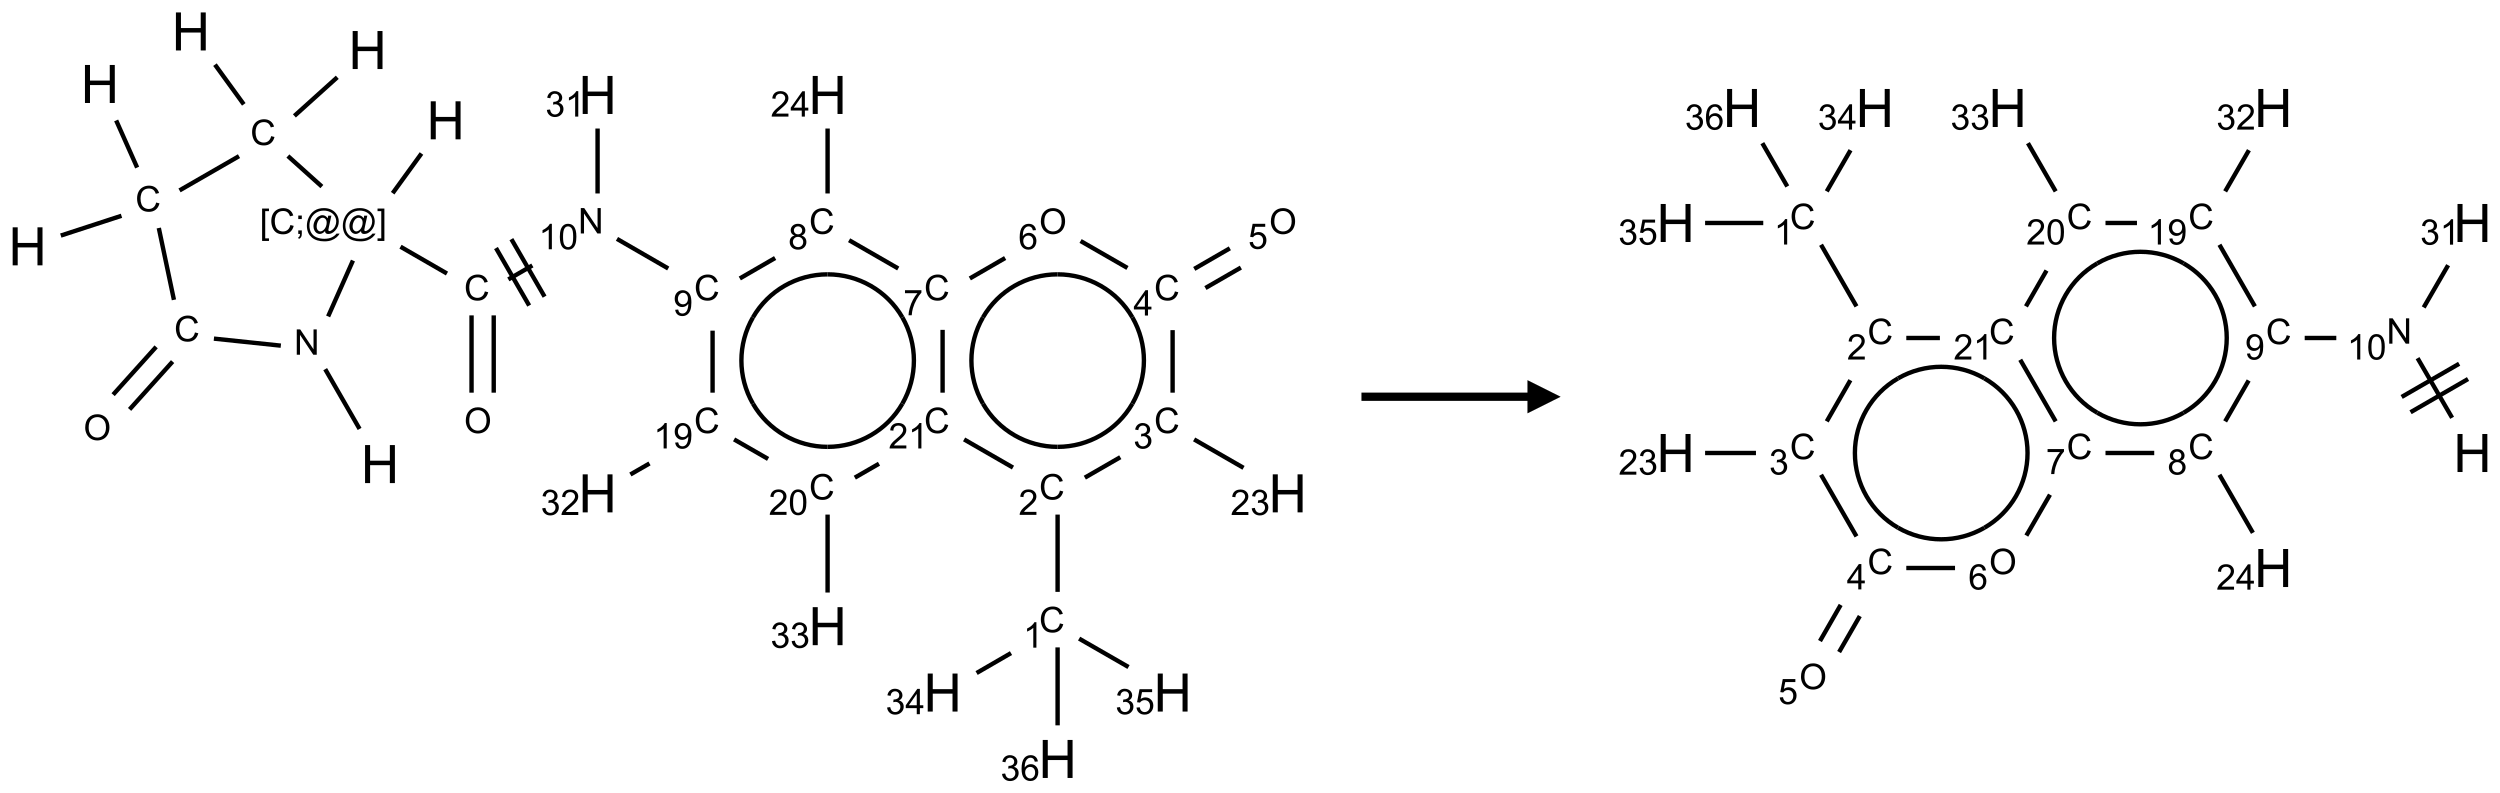 <?xml version="1.0" encoding="UTF-8"?>
<svg xmlns="http://www.w3.org/2000/svg" xmlns:xlink="http://www.w3.org/1999/xlink" width="753" height="239" viewBox="0 0 753 239">
<defs>
<g>
<g id="glyph-0-0">
<path d="M 2 0 L 2 -10 L 10 -10 L 10 0 Z M 2.25 -0.25 L 9.75 -0.25 L 9.75 -9.75 L 2.25 -9.75 Z M 2.25 -0.25 "/>
</g>
<g id="glyph-0-1">
<path d="M 1.281 0 L 1.281 -11.453 L 2.797 -11.453 L 2.797 -6.75 L 8.75 -6.75 L 8.75 -11.453 L 10.266 -11.453 L 10.266 0 L 8.75 0 L 8.75 -5.398 L 2.797 -5.398 L 2.797 0 Z M 1.281 0 "/>
</g>
<g id="glyph-1-0">
<path d="M 1.332 0 L 1.332 -6.668 L 6.668 -6.668 L 6.668 0 Z M 1.5 -0.168 L 6.5 -0.168 L 6.5 -6.5 L 1.5 -6.5 Z M 1.5 -0.168 "/>
</g>
<g id="glyph-1-1">
<path d="M 0.812 0 L 0.812 -7.637 L 1.848 -7.637 L 5.859 -1.641 L 5.859 -7.637 L 6.828 -7.637 L 6.828 0 L 5.793 0 L 1.781 -6 L 1.781 0 Z M 0.812 0 "/>
</g>
<g id="glyph-1-2">
<path d="M 6.27 -2.676 L 7.281 -2.422 C 7.07 -1.594 6.688 -0.961 6.137 -0.523 C 5.586 -0.086 4.914 0.129 4.121 0.129 C 3.297 0.129 2.629 -0.039 2.113 -0.371 C 1.598 -0.707 1.203 -1.191 0.934 -1.828 C 0.664 -2.465 0.531 -3.145 0.531 -3.875 C 0.531 -4.672 0.684 -5.363 0.988 -5.957 C 1.293 -6.547 1.723 -6.996 2.285 -7.305 C 2.844 -7.613 3.461 -7.766 4.137 -7.766 C 4.898 -7.766 5.543 -7.57 6.062 -7.184 C 6.582 -6.793 6.945 -6.246 7.152 -5.543 L 6.156 -5.309 C 5.98 -5.863 5.723 -6.266 5.387 -6.52 C 5.051 -6.773 4.625 -6.902 4.113 -6.902 C 3.527 -6.902 3.039 -6.762 2.645 -6.48 C 2.25 -6.199 1.973 -5.82 1.812 -5.348 C 1.652 -4.871 1.574 -4.383 1.574 -3.879 C 1.574 -3.23 1.668 -2.664 1.855 -2.18 C 2.047 -1.695 2.34 -1.332 2.738 -1.094 C 3.137 -0.855 3.57 -0.734 4.035 -0.734 C 4.602 -0.734 5.082 -0.898 5.473 -1.223 C 5.867 -1.551 6.133 -2.035 6.27 -2.676 Z M 6.27 -2.676 "/>
</g>
<g id="glyph-1-3">
<path d="M 0.516 -3.719 C 0.516 -4.984 0.855 -5.977 1.535 -6.695 C 2.215 -7.414 3.094 -7.77 4.172 -7.77 C 4.875 -7.77 5.512 -7.602 6.078 -7.266 C 6.645 -6.93 7.074 -6.461 7.371 -5.855 C 7.668 -5.254 7.816 -4.57 7.816 -3.809 C 7.816 -3.035 7.66 -2.34 7.348 -1.73 C 7.035 -1.117 6.594 -0.656 6.02 -0.34 C 5.449 -0.027 4.828 0.129 4.168 0.129 C 3.449 0.129 2.805 -0.043 2.238 -0.391 C 1.672 -0.738 1.246 -1.211 0.953 -1.812 C 0.66 -2.414 0.516 -3.047 0.516 -3.719 Z M 1.559 -3.703 C 1.559 -2.781 1.805 -2.059 2.301 -1.527 C 2.793 -1 3.414 -0.734 4.16 -0.734 C 4.922 -0.734 5.547 -1 6.039 -1.535 C 6.531 -2.07 6.777 -2.828 6.777 -3.812 C 6.777 -4.434 6.672 -4.977 6.461 -5.441 C 6.25 -5.902 5.945 -6.262 5.539 -6.52 C 5.133 -6.773 4.68 -6.902 4.176 -6.902 C 3.461 -6.902 2.848 -6.656 2.332 -6.164 C 1.816 -5.672 1.559 -4.852 1.559 -3.703 Z M 1.559 -3.703 "/>
</g>
<g id="glyph-1-4">
<path d="M 0.723 2.121 L 0.723 -7.637 L 2.793 -7.637 L 2.793 -6.859 L 1.66 -6.859 L 1.66 1.344 L 2.793 1.344 L 2.793 2.121 Z M 0.723 2.121 "/>
</g>
<g id="glyph-1-5">
<path d="M 0.949 -4.465 L 0.949 -5.531 L 2.016 -5.531 L 2.016 -4.465 Z M 0.949 0 L 0.949 -1.066 L 2.016 -1.066 L 2.016 0 C 2.016 0.391 1.945 0.711 1.809 0.949 C 1.668 1.191 1.449 1.379 1.145 1.512 L 0.887 1.109 C 1.082 1.023 1.23 0.895 1.324 0.727 C 1.418 0.559 1.469 0.316 1.48 0 Z M 0.949 0 "/>
</g>
<g id="glyph-1-6">
<path d="M 6.047 -0.848 C 5.82 -0.59 5.57 -0.379 5.289 -0.223 C 5.008 -0.062 4.73 0.016 4.449 0.016 C 4.141 0.016 3.84 -0.074 3.547 -0.254 C 3.254 -0.434 3.02 -0.715 2.836 -1.09 C 2.652 -1.465 2.562 -1.875 2.562 -2.324 C 2.562 -2.875 2.703 -3.43 2.988 -3.98 C 3.27 -4.535 3.621 -4.953 4.043 -5.23 C 4.461 -5.508 4.871 -5.645 5.266 -5.645 C 5.566 -5.645 5.855 -5.566 6.129 -5.41 C 6.402 -5.25 6.641 -5.012 6.84 -4.688 L 7.016 -5.496 L 7.949 -5.496 L 7.199 -2 C 7.094 -1.516 7.043 -1.246 7.043 -1.191 C 7.043 -1.098 7.078 -1.02 7.148 -0.949 C 7.219 -0.883 7.305 -0.848 7.406 -0.848 C 7.59 -0.848 7.832 -0.953 8.129 -1.168 C 8.527 -1.445 8.84 -1.816 9.07 -2.285 C 9.301 -2.75 9.418 -3.234 9.418 -3.73 C 9.418 -4.309 9.27 -4.852 8.973 -5.355 C 8.676 -5.859 8.23 -6.262 7.645 -6.562 C 7.055 -6.863 6.406 -7.016 5.691 -7.016 C 4.879 -7.016 4.137 -6.824 3.465 -6.445 C 2.793 -6.066 2.273 -5.52 1.902 -4.809 C 1.535 -4.098 1.348 -3.34 1.348 -2.527 C 1.348 -1.676 1.535 -0.941 1.902 -0.328 C 2.273 0.285 2.809 0.742 3.508 1.035 C 4.207 1.328 4.984 1.473 5.832 1.473 C 6.742 1.473 7.504 1.32 8.121 1.016 C 8.734 0.711 9.195 0.34 9.5 -0.098 L 10.441 -0.098 C 10.266 0.266 9.961 0.637 9.531 1.016 C 9.102 1.395 8.59 1.695 7.996 1.914 C 7.402 2.133 6.688 2.246 5.848 2.246 C 5.078 2.246 4.367 2.145 3.715 1.949 C 3.066 1.75 2.512 1.453 2.051 1.055 C 1.594 0.656 1.25 0.199 1.016 -0.316 C 0.723 -0.973 0.578 -1.684 0.578 -2.441 C 0.578 -3.289 0.75 -4.098 1.098 -4.863 C 1.523 -5.805 2.125 -6.527 2.902 -7.027 C 3.684 -7.527 4.629 -7.777 5.738 -7.777 C 6.602 -7.777 7.375 -7.602 8.059 -7.246 C 8.746 -6.895 9.285 -6.371 9.684 -5.672 C 10.02 -5.07 10.188 -4.418 10.188 -3.715 C 10.188 -2.707 9.832 -1.812 9.125 -1.031 C 8.492 -0.328 7.801 0.02 7.051 0.02 C 6.812 0.02 6.617 -0.016 6.473 -0.09 C 6.324 -0.16 6.215 -0.266 6.145 -0.402 C 6.102 -0.488 6.066 -0.637 6.047 -0.848 Z M 3.527 -2.262 C 3.527 -1.785 3.641 -1.414 3.863 -1.152 C 4.09 -0.887 4.348 -0.754 4.641 -0.754 C 4.836 -0.754 5.039 -0.812 5.254 -0.93 C 5.469 -1.047 5.676 -1.219 5.871 -1.449 C 6.066 -1.676 6.23 -1.969 6.355 -2.32 C 6.48 -2.672 6.543 -3.027 6.543 -3.379 C 6.543 -3.852 6.426 -4.219 6.191 -4.48 C 5.957 -4.738 5.672 -4.871 5.332 -4.871 C 5.109 -4.871 4.902 -4.812 4.707 -4.699 C 4.512 -4.586 4.32 -4.406 4.137 -4.156 C 3.953 -3.906 3.805 -3.602 3.691 -3.246 C 3.582 -2.887 3.527 -2.559 3.527 -2.262 Z M 3.527 -2.262 "/>
</g>
<g id="glyph-1-7">
<path d="M 2.27 2.121 L 0.203 2.121 L 0.203 1.344 L 1.332 1.344 L 1.332 -6.859 L 0.203 -6.859 L 0.203 -7.637 L 2.27 -7.637 Z M 2.27 2.121 "/>
</g>
<g id="glyph-1-8">
<path d="M 3.973 0 L 3.035 0 L 3.035 -5.973 C 2.809 -5.758 2.516 -5.543 2.148 -5.328 C 1.781 -5.113 1.453 -4.953 1.16 -4.844 L 1.16 -5.75 C 1.684 -5.996 2.145 -6.297 2.535 -6.645 C 2.93 -6.996 3.207 -7.336 3.371 -7.668 L 3.973 -7.668 Z M 3.973 0 "/>
</g>
<g id="glyph-1-9">
<path d="M 0.441 -3.766 C 0.441 -4.668 0.535 -5.395 0.723 -5.945 C 0.906 -6.496 1.184 -6.922 1.551 -7.219 C 1.918 -7.516 2.375 -7.668 2.934 -7.668 C 3.344 -7.668 3.703 -7.586 4.012 -7.418 C 4.32 -7.254 4.574 -7.016 4.777 -6.707 C 4.977 -6.395 5.137 -6.016 5.25 -5.57 C 5.363 -5.125 5.422 -4.523 5.422 -3.766 C 5.422 -2.871 5.328 -2.148 5.145 -1.598 C 4.961 -1.047 4.688 -0.621 4.32 -0.32 C 3.953 -0.02 3.492 0.129 2.934 0.129 C 2.195 0.129 1.617 -0.133 1.199 -0.66 C 0.695 -1.297 0.441 -2.332 0.441 -3.766 Z M 1.406 -3.766 C 1.406 -2.512 1.555 -1.68 1.848 -1.262 C 2.141 -0.848 2.5 -0.641 2.934 -0.641 C 3.363 -0.641 3.727 -0.848 4.02 -1.266 C 4.312 -1.684 4.457 -2.516 4.457 -3.766 C 4.457 -5.023 4.312 -5.859 4.02 -6.27 C 3.727 -6.684 3.359 -6.891 2.922 -6.891 C 2.492 -6.891 2.148 -6.707 1.891 -6.344 C 1.566 -5.879 1.406 -5.02 1.406 -3.766 Z M 1.406 -3.766 "/>
</g>
<g id="glyph-1-10">
<path d="M 0.582 -1.766 L 1.484 -1.848 C 1.562 -1.426 1.707 -1.117 1.922 -0.926 C 2.137 -0.734 2.414 -0.641 2.75 -0.641 C 3.039 -0.641 3.289 -0.707 3.508 -0.84 C 3.727 -0.973 3.902 -1.148 4.043 -1.367 C 4.18 -1.586 4.297 -1.887 4.391 -2.262 C 4.484 -2.637 4.531 -3.016 4.531 -3.406 C 4.531 -3.449 4.531 -3.512 4.527 -3.594 C 4.34 -3.297 4.082 -3.055 3.758 -2.867 C 3.434 -2.68 3.082 -2.59 2.703 -2.59 C 2.07 -2.59 1.535 -2.816 1.098 -3.277 C 0.66 -3.734 0.441 -4.34 0.441 -5.09 C 0.441 -5.863 0.672 -6.484 1.129 -6.957 C 1.586 -7.43 2.156 -7.668 2.844 -7.668 C 3.34 -7.668 3.793 -7.531 4.207 -7.266 C 4.617 -7 4.93 -6.617 5.145 -6.121 C 5.355 -5.629 5.465 -4.91 5.465 -3.973 C 5.465 -2.996 5.359 -2.223 5.145 -1.645 C 4.934 -1.066 4.617 -0.625 4.199 -0.324 C 3.781 -0.02 3.293 0.129 2.73 0.129 C 2.133 0.129 1.645 -0.035 1.266 -0.367 C 0.887 -0.699 0.66 -1.164 0.582 -1.766 Z M 4.422 -5.137 C 4.422 -5.676 4.277 -6.102 3.992 -6.418 C 3.707 -6.734 3.359 -6.891 2.957 -6.891 C 2.543 -6.891 2.18 -6.719 1.871 -6.379 C 1.562 -6.039 1.406 -5.598 1.406 -5.059 C 1.406 -4.57 1.555 -4.176 1.848 -3.871 C 2.141 -3.566 2.5 -3.418 2.934 -3.418 C 3.367 -3.418 3.723 -3.57 4.004 -3.871 C 4.281 -4.176 4.422 -4.598 4.422 -5.137 Z M 4.422 -5.137 "/>
</g>
<g id="glyph-1-11">
<path d="M 1.887 -4.141 C 1.496 -4.281 1.207 -4.484 1.02 -4.75 C 0.832 -5.016 0.738 -5.328 0.738 -5.699 C 0.738 -6.254 0.938 -6.719 1.34 -7.098 C 1.738 -7.477 2.27 -7.668 2.934 -7.668 C 3.598 -7.668 4.137 -7.473 4.543 -7.086 C 4.949 -6.699 5.152 -6.227 5.152 -5.672 C 5.152 -5.316 5.059 -5.008 4.871 -4.746 C 4.688 -4.484 4.406 -4.281 4.027 -4.141 C 4.496 -3.988 4.852 -3.742 5.098 -3.402 C 5.34 -3.062 5.465 -2.656 5.465 -2.184 C 5.465 -1.531 5.234 -0.98 4.77 -0.535 C 4.309 -0.09 3.703 0.129 2.949 0.129 C 2.195 0.129 1.586 -0.094 1.125 -0.539 C 0.664 -0.984 0.434 -1.543 0.434 -2.207 C 0.434 -2.703 0.559 -3.121 0.809 -3.457 C 1.062 -3.793 1.422 -4.02 1.887 -4.141 Z M 1.699 -5.73 C 1.699 -5.367 1.812 -5.074 2.047 -4.844 C 2.281 -4.613 2.582 -4.5 2.953 -4.5 C 3.312 -4.5 3.609 -4.613 3.84 -4.84 C 4.07 -5.066 4.188 -5.348 4.188 -5.676 C 4.188 -6.02 4.07 -6.309 3.832 -6.543 C 3.594 -6.777 3.297 -6.895 2.941 -6.895 C 2.586 -6.895 2.289 -6.781 2.051 -6.551 C 1.816 -6.324 1.699 -6.047 1.699 -5.73 Z M 1.395 -2.203 C 1.395 -1.938 1.461 -1.676 1.586 -1.426 C 1.711 -1.176 1.902 -0.984 2.152 -0.848 C 2.402 -0.711 2.672 -0.641 2.957 -0.641 C 3.406 -0.641 3.777 -0.785 4.066 -1.074 C 4.359 -1.363 4.504 -1.727 4.504 -2.172 C 4.504 -2.625 4.355 -2.996 4.055 -3.293 C 3.754 -3.586 3.379 -3.734 2.926 -3.734 C 2.484 -3.734 2.121 -3.59 1.832 -3.297 C 1.543 -3.004 1.395 -2.641 1.395 -2.203 Z M 1.395 -2.203 "/>
</g>
<g id="glyph-1-12">
<path d="M 5.371 -0.902 L 5.371 0 L 0.324 0 C 0.316 -0.227 0.352 -0.441 0.434 -0.652 C 0.562 -0.996 0.766 -1.332 1.051 -1.668 C 1.332 -2 1.742 -2.387 2.277 -2.824 C 3.105 -3.504 3.668 -4.043 3.957 -4.441 C 4.25 -4.84 4.395 -5.215 4.395 -5.566 C 4.395 -5.938 4.262 -6.254 3.996 -6.508 C 3.73 -6.762 3.387 -6.891 2.957 -6.891 C 2.508 -6.891 2.145 -6.754 1.875 -6.484 C 1.605 -6.215 1.469 -5.84 1.465 -5.359 L 0.5 -5.457 C 0.566 -6.176 0.812 -6.727 1.246 -7.102 C 1.676 -7.477 2.254 -7.668 2.98 -7.668 C 3.711 -7.668 4.293 -7.465 4.719 -7.059 C 5.145 -6.652 5.359 -6.148 5.359 -5.547 C 5.359 -5.242 5.297 -4.941 5.172 -4.645 C 5.047 -4.352 4.84 -4.039 4.551 -3.715 C 4.262 -3.387 3.777 -2.938 3.105 -2.371 C 2.543 -1.898 2.18 -1.578 2.02 -1.41 C 1.859 -1.242 1.73 -1.07 1.625 -0.902 Z M 5.371 -0.902 "/>
</g>
<g id="glyph-1-13">
<path d="M 3.449 0 L 3.449 -1.828 L 0.137 -1.828 L 0.137 -2.688 L 3.621 -7.637 L 4.387 -7.637 L 4.387 -2.688 L 5.418 -2.688 L 5.418 -1.828 L 4.387 -1.828 L 4.387 0 Z M 3.449 -2.688 L 3.449 -6.129 L 1.059 -2.688 Z M 3.449 -2.688 "/>
</g>
<g id="glyph-1-14">
<path d="M 0.504 -6.637 L 0.504 -7.535 L 5.449 -7.535 L 5.449 -6.809 C 4.961 -6.289 4.48 -5.602 4.004 -4.746 C 3.527 -3.887 3.156 -3.004 2.895 -2.098 C 2.707 -1.461 2.59 -0.762 2.535 0 L 1.574 0 C 1.582 -0.602 1.703 -1.328 1.926 -2.176 C 2.152 -3.027 2.477 -3.848 2.898 -4.637 C 3.32 -5.426 3.77 -6.094 4.246 -6.637 Z M 0.504 -6.637 "/>
</g>
<g id="glyph-1-15">
<path d="M 5.309 -5.766 L 4.375 -5.691 C 4.293 -6.059 4.172 -6.328 4.02 -6.496 C 3.766 -6.762 3.453 -6.895 3.082 -6.895 C 2.785 -6.895 2.523 -6.812 2.297 -6.645 C 2 -6.43 1.77 -6.117 1.598 -5.703 C 1.43 -5.289 1.34 -4.703 1.332 -3.938 C 1.559 -4.281 1.836 -4.535 2.16 -4.703 C 2.488 -4.871 2.828 -4.953 3.188 -4.953 C 3.812 -4.953 4.344 -4.723 4.785 -4.262 C 5.223 -3.801 5.441 -3.207 5.441 -2.48 C 5.441 -2 5.34 -1.555 5.133 -1.145 C 4.926 -0.73 4.641 -0.418 4.281 -0.199 C 3.922 0.02 3.512 0.129 3.051 0.129 C 2.27 0.129 1.633 -0.156 1.141 -0.73 C 0.648 -1.305 0.402 -2.254 0.402 -3.574 C 0.402 -5.051 0.672 -6.121 1.219 -6.793 C 1.695 -7.375 2.336 -7.668 3.141 -7.668 C 3.742 -7.668 4.234 -7.5 4.617 -7.16 C 5 -6.824 5.23 -6.359 5.309 -5.766 Z M 1.48 -2.473 C 1.48 -2.152 1.547 -1.844 1.684 -1.547 C 1.82 -1.25 2.016 -1.027 2.262 -0.871 C 2.508 -0.719 2.766 -0.641 3.035 -0.641 C 3.434 -0.641 3.773 -0.801 4.059 -1.121 C 4.344 -1.441 4.484 -1.875 4.484 -2.422 C 4.484 -2.949 4.344 -3.367 4.062 -3.668 C 3.781 -3.973 3.426 -4.125 3 -4.125 C 2.578 -4.125 2.219 -3.973 1.922 -3.668 C 1.625 -3.363 1.48 -2.969 1.48 -2.473 Z M 1.48 -2.473 "/>
</g>
<g id="glyph-1-16">
<path d="M 0.441 -2 L 1.426 -2.082 C 1.5 -1.605 1.668 -1.242 1.934 -1.004 C 2.199 -0.762 2.52 -0.641 2.895 -0.641 C 3.348 -0.641 3.73 -0.812 4.043 -1.152 C 4.355 -1.492 4.512 -1.941 4.512 -2.504 C 4.512 -3.039 4.359 -3.461 4.059 -3.77 C 3.758 -4.078 3.367 -4.234 2.879 -4.234 C 2.578 -4.234 2.305 -4.164 2.062 -4.027 C 1.82 -3.891 1.629 -3.715 1.488 -3.496 L 0.609 -3.609 L 1.348 -7.531 L 5.145 -7.531 L 5.145 -6.637 L 2.098 -6.637 L 1.688 -4.582 C 2.145 -4.902 2.625 -5.062 3.129 -5.062 C 3.797 -5.062 4.359 -4.832 4.816 -4.371 C 5.277 -3.91 5.504 -3.312 5.504 -2.59 C 5.504 -1.898 5.305 -1.301 4.902 -0.797 C 4.41 -0.18 3.742 0.129 2.895 0.129 C 2.199 0.129 1.633 -0.062 1.195 -0.453 C 0.758 -0.844 0.504 -1.359 0.441 -2 Z M 0.441 -2 "/>
</g>
<g id="glyph-1-17">
<path d="M 0.449 -2.016 L 1.387 -2.141 C 1.492 -1.609 1.676 -1.227 1.934 -0.992 C 2.191 -0.758 2.508 -0.641 2.879 -0.641 C 3.32 -0.641 3.695 -0.793 3.996 -1.098 C 4.301 -1.402 4.453 -1.781 4.453 -2.234 C 4.453 -2.664 4.312 -3.02 4.031 -3.301 C 3.75 -3.578 3.391 -3.719 2.957 -3.719 C 2.781 -3.719 2.562 -3.684 2.297 -3.613 L 2.402 -4.438 C 2.465 -4.43 2.516 -4.426 2.551 -4.426 C 2.949 -4.426 3.312 -4.531 3.629 -4.738 C 3.949 -4.949 4.109 -5.27 4.109 -5.703 C 4.109 -6.047 3.992 -6.332 3.762 -6.559 C 3.527 -6.785 3.227 -6.895 2.859 -6.895 C 2.496 -6.895 2.191 -6.781 1.949 -6.551 C 1.707 -6.324 1.547 -5.98 1.48 -5.52 L 0.543 -5.688 C 0.656 -6.316 0.918 -6.805 1.324 -7.148 C 1.73 -7.492 2.234 -7.668 2.84 -7.668 C 3.254 -7.668 3.641 -7.578 3.988 -7.398 C 4.34 -7.219 4.609 -6.977 4.793 -6.668 C 4.98 -6.359 5.074 -6.031 5.074 -5.684 C 5.074 -5.352 4.984 -5.051 4.809 -4.781 C 4.629 -4.512 4.367 -4.297 4.02 -4.137 C 4.473 -4.031 4.824 -3.816 5.074 -3.488 C 5.324 -3.16 5.449 -2.75 5.449 -2.254 C 5.449 -1.59 5.203 -1.023 4.719 -0.559 C 4.234 -0.098 3.617 0.137 2.875 0.137 C 2.203 0.137 1.648 -0.062 1.207 -0.465 C 0.762 -0.863 0.512 -1.379 0.449 -2.016 Z M 0.449 -2.016 "/>
</g>
</g>
</defs>
<path fill="none" stroke-width="0.033" stroke-linecap="butt" stroke-linejoin="miter" stroke="rgb(0%, 0%, 0%)" stroke-opacity="1" stroke-miterlimit="10" d="M 2.5 2.993 L 2.241 2.543 " transform="matrix(40, 0, 0, 40, 8.309, 9.473)"/>
<path fill="none" stroke-width="0.033" stroke-linecap="butt" stroke-linejoin="miter" stroke="rgb(0%, 0%, 0%)" stroke-opacity="1" stroke-miterlimit="10" d="M 1.907 2.366 L 1.403 2.313 " transform="matrix(40, 0, 0, 40, 8.309, 9.473)"/>
<path fill="none" stroke-width="0.033" stroke-linecap="butt" stroke-linejoin="miter" stroke="rgb(0%, 0%, 0%)" stroke-opacity="1" stroke-miterlimit="10" d="M 0.968 2.375 L 0.644 2.735 " transform="matrix(40, 0, 0, 40, 8.309, 9.473)"/>
<path fill="none" stroke-width="0.033" stroke-linecap="butt" stroke-linejoin="miter" stroke="rgb(0%, 0%, 0%)" stroke-opacity="1" stroke-miterlimit="10" d="M 1.092 2.486 L 0.768 2.846 " transform="matrix(40, 0, 0, 40, 8.309, 9.473)"/>
<path fill="none" stroke-width="0.033" stroke-linecap="butt" stroke-linejoin="miter" stroke="rgb(0%, 0%, 0%)" stroke-opacity="1" stroke-miterlimit="10" d="M 1.102 2.021 L 0.988 1.48 " transform="matrix(40, 0, 0, 40, 8.309, 9.473)"/>
<path fill="none" stroke-width="0.033" stroke-linecap="butt" stroke-linejoin="miter" stroke="rgb(0%, 0%, 0%)" stroke-opacity="1" stroke-miterlimit="10" d="M 0.707 1.388 L 0.25 1.537 " transform="matrix(40, 0, 0, 40, 8.309, 9.473)"/>
<path fill="none" stroke-width="0.033" stroke-linecap="butt" stroke-linejoin="miter" stroke="rgb(0%, 0%, 0%)" stroke-opacity="1" stroke-miterlimit="10" d="M 0.825 1.025 L 0.667 0.67 " transform="matrix(40, 0, 0, 40, 8.309, 9.473)"/>
<path fill="none" stroke-width="0.033" stroke-linecap="butt" stroke-linejoin="miter" stroke="rgb(0%, 0%, 0%)" stroke-opacity="1" stroke-miterlimit="10" d="M 1.144 1.197 L 1.592 0.939 " transform="matrix(40, 0, 0, 40, 8.309, 9.473)"/>
<path fill="none" stroke-width="0.033" stroke-linecap="butt" stroke-linejoin="miter" stroke="rgb(0%, 0%, 0%)" stroke-opacity="1" stroke-miterlimit="10" d="M 1.628 0.549 L 1.411 0.25 " transform="matrix(40, 0, 0, 40, 8.309, 9.473)"/>
<path fill="none" stroke-width="0.033" stroke-linecap="butt" stroke-linejoin="miter" stroke="rgb(0%, 0%, 0%)" stroke-opacity="1" stroke-miterlimit="10" d="M 2.009 0.636 L 2.332 0.345 " transform="matrix(40, 0, 0, 40, 8.309, 9.473)"/>
<path fill="none" stroke-width="0.033" stroke-linecap="butt" stroke-linejoin="miter" stroke="rgb(0%, 0%, 0%)" stroke-opacity="1" stroke-miterlimit="10" d="M 1.96 0.938 L 2.216 1.168 " transform="matrix(40, 0, 0, 40, 8.309, 9.473)"/>
<path fill="none" stroke-width="0.033" stroke-linecap="butt" stroke-linejoin="miter" stroke="rgb(0%, 0%, 0%)" stroke-opacity="1" stroke-miterlimit="10" d="M 2.45 1.725 L 2.263 2.146 " transform="matrix(40, 0, 0, 40, 8.309, 9.473)"/>
<path fill="none" stroke-width="0.033" stroke-linecap="butt" stroke-linejoin="miter" stroke="rgb(0%, 0%, 0%)" stroke-opacity="1" stroke-miterlimit="10" d="M 2.749 1.218 L 2.966 0.919 " transform="matrix(40, 0, 0, 40, 8.309, 9.473)"/>
<path fill="none" stroke-width="0.033" stroke-linecap="butt" stroke-linejoin="miter" stroke="rgb(0%, 0%, 0%)" stroke-opacity="1" stroke-miterlimit="10" d="M 2.808 1.621 L 3.158 1.823 " transform="matrix(40, 0, 0, 40, 8.309, 9.473)"/>
<path fill="none" stroke-width="0.033" stroke-linecap="butt" stroke-linejoin="miter" stroke="rgb(0%, 0%, 0%)" stroke-opacity="1" stroke-miterlimit="10" d="M 3.343 2.138 L 3.343 2.72 " transform="matrix(40, 0, 0, 40, 8.309, 9.473)"/>
<path fill="none" stroke-width="0.033" stroke-linecap="butt" stroke-linejoin="miter" stroke="rgb(0%, 0%, 0%)" stroke-opacity="1" stroke-miterlimit="10" d="M 3.51 2.138 L 3.51 2.72 " transform="matrix(40, 0, 0, 40, 8.309, 9.473)"/>
<path fill="none" stroke-width="0.033" stroke-linecap="butt" stroke-linejoin="miter" stroke="rgb(0%, 0%, 0%)" stroke-opacity="1" stroke-miterlimit="10" d="M 3.62 1.867 L 3.801 1.762 " transform="matrix(40, 0, 0, 40, 8.309, 9.473)"/>
<path fill="none" stroke-width="0.033" stroke-linecap="butt" stroke-linejoin="miter" stroke="rgb(0%, 0%, 0%)" stroke-opacity="1" stroke-miterlimit="10" d="M 3.893 1.997 L 3.643 1.564 " transform="matrix(40, 0, 0, 40, 8.309, 9.473)"/>
<path fill="none" stroke-width="0.033" stroke-linecap="butt" stroke-linejoin="miter" stroke="rgb(0%, 0%, 0%)" stroke-opacity="1" stroke-miterlimit="10" d="M 3.777 2.064 L 3.527 1.631 " transform="matrix(40, 0, 0, 40, 8.309, 9.473)"/>
<path fill="none" stroke-width="0.033" stroke-linecap="butt" stroke-linejoin="miter" stroke="rgb(0%, 0%, 0%)" stroke-opacity="1" stroke-miterlimit="10" d="M 4.438 1.562 L 4.824 1.785 " transform="matrix(40, 0, 0, 40, 8.309, 9.473)"/>
<path fill="none" stroke-width="0.033" stroke-linecap="butt" stroke-linejoin="miter" stroke="rgb(0%, 0%, 0%)" stroke-opacity="1" stroke-miterlimit="10" d="M 5.363 1.86 L 5.629 1.706 " transform="matrix(40, 0, 0, 40, 8.309, 9.473)"/>
<path fill="none" stroke-width="0.033" stroke-linecap="butt" stroke-linejoin="miter" stroke="rgb(0%, 0%, 0%)" stroke-opacity="1" stroke-miterlimit="10" d="M 6.024 1.22 L 6.024 0.731 " transform="matrix(40, 0, 0, 40, 8.309, 9.473)"/>
<path fill="none" stroke-width="0.033" stroke-linecap="butt" stroke-linejoin="miter" stroke="rgb(0%, 0%, 0%)" stroke-opacity="1" stroke-miterlimit="10" d="M 6.186 1.572 L 6.556 1.785 " transform="matrix(40, 0, 0, 40, 8.309, 9.473)"/>
<path fill="none" stroke-width="0.033" stroke-linecap="butt" stroke-linejoin="miter" stroke="rgb(0%, 0%, 0%)" stroke-opacity="1" stroke-miterlimit="10" d="M 7.095 1.86 L 7.361 1.706 " transform="matrix(40, 0, 0, 40, 8.309, 9.473)"/>
<path fill="none" stroke-width="0.033" stroke-linecap="butt" stroke-linejoin="miter" stroke="rgb(0%, 0%, 0%)" stroke-opacity="1" stroke-miterlimit="10" d="M 7.929 1.578 L 8.282 1.781 " transform="matrix(40, 0, 0, 40, 8.309, 9.473)"/>
<path fill="none" stroke-width="0.033" stroke-linecap="butt" stroke-linejoin="miter" stroke="rgb(0%, 0%, 0%)" stroke-opacity="1" stroke-miterlimit="10" d="M 8.869 1.932 L 9.136 1.778 " transform="matrix(40, 0, 0, 40, 8.309, 9.473)"/>
<path fill="none" stroke-width="0.033" stroke-linecap="butt" stroke-linejoin="miter" stroke="rgb(0%, 0%, 0%)" stroke-opacity="1" stroke-miterlimit="10" d="M 8.785 1.788 L 9.053 1.633 " transform="matrix(40, 0, 0, 40, 8.309, 9.473)"/>
<path fill="none" stroke-width="0.033" stroke-linecap="butt" stroke-linejoin="miter" stroke="rgb(0%, 0%, 0%)" stroke-opacity="1" stroke-miterlimit="10" d="M 8.622 2.249 L 8.622 2.72 " transform="matrix(40, 0, 0, 40, 8.309, 9.473)"/>
<path fill="none" stroke-width="0.033" stroke-linecap="butt" stroke-linejoin="miter" stroke="rgb(0%, 0%, 0%)" stroke-opacity="1" stroke-miterlimit="10" d="M 8.784 3.072 L 9.156 3.286 " transform="matrix(40, 0, 0, 40, 8.309, 9.473)"/>
<path fill="none" stroke-width="0.033" stroke-linecap="butt" stroke-linejoin="miter" stroke="rgb(0%, 0%, 0%)" stroke-opacity="1" stroke-miterlimit="10" d="M 8.228 3.206 L 7.961 3.36 " transform="matrix(40, 0, 0, 40, 8.309, 9.473)"/>
<path fill="none" stroke-width="0.033" stroke-linecap="butt" stroke-linejoin="miter" stroke="rgb(0%, 0%, 0%)" stroke-opacity="1" stroke-miterlimit="10" d="M 7.756 3.638 L 7.756 4.22 " transform="matrix(40, 0, 0, 40, 8.309, 9.473)"/>
<path fill="none" stroke-width="0.033" stroke-linecap="butt" stroke-linejoin="miter" stroke="rgb(0%, 0%, 0%)" stroke-opacity="1" stroke-miterlimit="10" d="M 7.405 4.681 L 7.146 4.831 " transform="matrix(40, 0, 0, 40, 8.309, 9.473)"/>
<path fill="none" stroke-width="0.033" stroke-linecap="butt" stroke-linejoin="miter" stroke="rgb(0%, 0%, 0%)" stroke-opacity="1" stroke-miterlimit="10" d="M 7.918 4.572 L 8.29 4.786 " transform="matrix(40, 0, 0, 40, 8.309, 9.473)"/>
<path fill="none" stroke-width="0.033" stroke-linecap="butt" stroke-linejoin="miter" stroke="rgb(0%, 0%, 0%)" stroke-opacity="1" stroke-miterlimit="10" d="M 7.756 4.638 L 7.756 5.225 " transform="matrix(40, 0, 0, 40, 8.309, 9.473)"/>
<path fill="none" stroke-width="0.033" stroke-linecap="butt" stroke-linejoin="miter" stroke="rgb(0%, 0%, 0%)" stroke-opacity="1" stroke-miterlimit="10" d="M 7.42 3.284 L 7.052 3.072 " transform="matrix(40, 0, 0, 40, 8.309, 9.473)"/>
<path fill="none" stroke-width="0.033" stroke-linecap="butt" stroke-linejoin="miter" stroke="rgb(0%, 0%, 0%)" stroke-opacity="1" stroke-miterlimit="10" d="M 6.89 2.72 L 6.89 2.247 " transform="matrix(40, 0, 0, 40, 8.309, 9.473)"/>
<path fill="none" stroke-width="0.033" stroke-linecap="butt" stroke-linejoin="miter" stroke="rgb(0%, 0%, 0%)" stroke-opacity="1" stroke-miterlimit="10" d="M 6.411 3.255 L 6.229 3.36 " transform="matrix(40, 0, 0, 40, 8.309, 9.473)"/>
<path fill="none" stroke-width="0.033" stroke-linecap="butt" stroke-linejoin="miter" stroke="rgb(0%, 0%, 0%)" stroke-opacity="1" stroke-miterlimit="10" d="M 6.024 3.638 L 6.024 4.225 " transform="matrix(40, 0, 0, 40, 8.309, 9.473)"/>
<path fill="none" stroke-width="0.033" stroke-linecap="butt" stroke-linejoin="miter" stroke="rgb(0%, 0%, 0%)" stroke-opacity="1" stroke-miterlimit="10" d="M 5.576 3.219 L 5.32 3.072 " transform="matrix(40, 0, 0, 40, 8.309, 9.473)"/>
<path fill="none" stroke-width="0.033" stroke-linecap="butt" stroke-linejoin="miter" stroke="rgb(0%, 0%, 0%)" stroke-opacity="1" stroke-miterlimit="10" d="M 5.158 2.72 L 5.158 2.253 " transform="matrix(40, 0, 0, 40, 8.309, 9.473)"/>
<path fill="none" stroke-width="0.033" stroke-linecap="butt" stroke-linejoin="miter" stroke="rgb(0%, 0%, 0%)" stroke-opacity="1" stroke-miterlimit="10" d="M 4.683 3.253 L 4.539 3.336 " transform="matrix(40, 0, 0, 40, 8.309, 9.473)"/>
<path fill="none" stroke-width="0.033" stroke-linecap="butt" stroke-linejoin="miter" stroke="rgb(0%, 0%, 0%)" stroke-opacity="1" stroke-miterlimit="10" d="M 4.292 1.22 L 4.292 0.731 " transform="matrix(40, 0, 0, 40, 8.309, 9.473)"/>
<path fill="none" stroke-width="0.033" stroke-linecap="butt" stroke-linejoin="miter" stroke="rgb(0%, 0%, 0%)" stroke-opacity="1" stroke-miterlimit="10" d="M 5.462 2.153 C 5.578 1.952 5.792 1.829 6.024 1.829 " transform="matrix(40, 0, 0, 40, 8.309, 9.473)"/>
<path fill="none" stroke-width="0.033" stroke-linecap="butt" stroke-linejoin="miter" stroke="rgb(0%, 0%, 0%)" stroke-opacity="1" stroke-miterlimit="10" d="M 5.462 2.803 C 5.346 2.602 5.346 2.354 5.462 2.153 " transform="matrix(40, 0, 0, 40, 8.309, 9.473)"/>
<path fill="none" stroke-width="0.033" stroke-linecap="butt" stroke-linejoin="miter" stroke="rgb(0%, 0%, 0%)" stroke-opacity="1" stroke-miterlimit="10" d="M 6.024 3.128 C 5.792 3.128 5.578 3.004 5.462 2.803 " transform="matrix(40, 0, 0, 40, 8.309, 9.473)"/>
<path fill="none" stroke-width="0.033" stroke-linecap="butt" stroke-linejoin="miter" stroke="rgb(0%, 0%, 0%)" stroke-opacity="1" stroke-miterlimit="10" d="M 6.587 2.803 C 6.471 3.004 6.256 3.128 6.024 3.128 " transform="matrix(40, 0, 0, 40, 8.309, 9.473)"/>
<path fill="none" stroke-width="0.033" stroke-linecap="butt" stroke-linejoin="miter" stroke="rgb(0%, 0%, 0%)" stroke-opacity="1" stroke-miterlimit="10" d="M 6.587 2.153 C 6.703 2.354 6.703 2.602 6.587 2.803 " transform="matrix(40, 0, 0, 40, 8.309, 9.473)"/>
<path fill="none" stroke-width="0.033" stroke-linecap="butt" stroke-linejoin="miter" stroke="rgb(0%, 0%, 0%)" stroke-opacity="1" stroke-miterlimit="10" d="M 6.024 1.829 C 6.256 1.829 6.471 1.952 6.587 2.153 " transform="matrix(40, 0, 0, 40, 8.309, 9.473)"/>
<path fill="none" stroke-width="0.033" stroke-linecap="butt" stroke-linejoin="miter" stroke="rgb(0%, 0%, 0%)" stroke-opacity="1" stroke-miterlimit="10" d="M 7.194 2.153 C 7.31 1.952 7.524 1.829 7.756 1.829 " transform="matrix(40, 0, 0, 40, 8.309, 9.473)"/>
<path fill="none" stroke-width="0.033" stroke-linecap="butt" stroke-linejoin="miter" stroke="rgb(0%, 0%, 0%)" stroke-opacity="1" stroke-miterlimit="10" d="M 7.194 2.803 C 7.078 2.602 7.078 2.354 7.194 2.153 " transform="matrix(40, 0, 0, 40, 8.309, 9.473)"/>
<path fill="none" stroke-width="0.033" stroke-linecap="butt" stroke-linejoin="miter" stroke="rgb(0%, 0%, 0%)" stroke-opacity="1" stroke-miterlimit="10" d="M 7.756 3.128 C 7.524 3.128 7.31 3.004 7.194 2.803 " transform="matrix(40, 0, 0, 40, 8.309, 9.473)"/>
<path fill="none" stroke-width="0.033" stroke-linecap="butt" stroke-linejoin="miter" stroke="rgb(0%, 0%, 0%)" stroke-opacity="1" stroke-miterlimit="10" d="M 8.319 2.803 C 8.203 3.004 7.988 3.128 7.756 3.128 " transform="matrix(40, 0, 0, 40, 8.309, 9.473)"/>
<path fill="none" stroke-width="0.033" stroke-linecap="butt" stroke-linejoin="miter" stroke="rgb(0%, 0%, 0%)" stroke-opacity="1" stroke-miterlimit="10" d="M 8.319 2.153 C 8.435 2.354 8.435 2.602 8.319 2.803 " transform="matrix(40, 0, 0, 40, 8.309, 9.473)"/>
<path fill="none" stroke-width="0.033" stroke-linecap="butt" stroke-linejoin="miter" stroke="rgb(0%, 0%, 0%)" stroke-opacity="1" stroke-miterlimit="10" d="M 7.756 1.829 C 7.988 1.829 8.203 1.952 8.319 2.153 " transform="matrix(40, 0, 0, 40, 8.309, 9.473)"/>
<g fill="rgb(0%, 0%, 0%)" fill-opacity="1">
<use xlink:href="#glyph-0-1" x="108.676" y="145.508"/>
</g>
<g fill="rgb(0%, 0%, 0%)" fill-opacity="1">
<use xlink:href="#glyph-1-1" x="88.574" y="106.852"/>
</g>
<g fill="rgb(0%, 0%, 0%)" fill-opacity="1">
<use xlink:href="#glyph-1-2" x="52.449" y="102.805"/>
</g>
<g fill="rgb(0%, 0%, 0%)" fill-opacity="1">
<use xlink:href="#glyph-1-3" x="25.148" y="132.535"/>
</g>
<g fill="rgb(0%, 0%, 0%)" fill-opacity="1">
<use xlink:href="#glyph-1-2" x="40.758" y="63.68"/>
</g>
<g fill="rgb(0%, 0%, 0%)" fill-opacity="1">
<use xlink:href="#glyph-0-1" x="2.535" y="79.922"/>
</g>
<g fill="rgb(0%, 0%, 0%)" fill-opacity="1">
<use xlink:href="#glyph-0-1" x="24.309" y="31.02"/>
</g>
<g fill="rgb(0%, 0%, 0%)" fill-opacity="1">
<use xlink:href="#glyph-1-2" x="75.398" y="43.68"/>
</g>
<g fill="rgb(0%, 0%, 0%)" fill-opacity="1">
<use xlink:href="#glyph-0-1" x="51.707" y="15.199"/>
</g>
<g fill="rgb(0%, 0%, 0%)" fill-opacity="1">
<use xlink:href="#glyph-0-1" x="104.945" y="20.797"/>
</g>
<g fill="rgb(0%, 0%, 0%)" fill-opacity="1">
<use xlink:href="#glyph-1-4" x="78.223" y="70.453"/>
<use xlink:href="#glyph-1-2" x="81.186" y="70.453"/>
<use xlink:href="#glyph-1-5" x="88.889" y="70.453"/>
<use xlink:href="#glyph-1-6" x="91.853" y="70.453"/>
<use xlink:href="#glyph-1-6" x="102.681" y="70.453"/>
<use xlink:href="#glyph-1-7" x="113.509" y="70.453"/>
</g>
<g fill="rgb(0%, 0%, 0%)" fill-opacity="1">
<use xlink:href="#glyph-0-1" x="128.457" y="41.965"/>
</g>
<g fill="rgb(0%, 0%, 0%)" fill-opacity="1">
<use xlink:href="#glyph-1-2" x="139.766" y="90.445"/>
</g>
<g fill="rgb(0%, 0%, 0%)" fill-opacity="1">
<use xlink:href="#glyph-1-3" x="139.781" y="130.445"/>
</g>
<g fill="rgb(0%, 0%, 0%)" fill-opacity="1">
<use xlink:href="#glyph-1-1" x="174.125" y="70.312"/>
</g>
<g fill="rgb(0%, 0%, 0%)" fill-opacity="1">
<use xlink:href="#glyph-1-8" x="162.25" y="75.078"/>
<use xlink:href="#glyph-1-9" x="168.182" y="75.078"/>
</g>
<g fill="rgb(0%, 0%, 0%)" fill-opacity="1">
<use xlink:href="#glyph-1-2" x="209.047" y="90.445"/>
</g>
<g fill="rgb(0%, 0%, 0%)" fill-opacity="1">
<use xlink:href="#glyph-1-10" x="202.781" y="95.078"/>
</g>
<g fill="rgb(0%, 0%, 0%)" fill-opacity="1">
<use xlink:href="#glyph-1-2" x="243.688" y="70.445"/>
</g>
<g fill="rgb(0%, 0%, 0%)" fill-opacity="1">
<use xlink:href="#glyph-1-11" x="237.422" y="75.078"/>
</g>
<g fill="rgb(0%, 0%, 0%)" fill-opacity="1">
<use xlink:href="#glyph-0-1" x="243.508" y="34.328"/>
</g>
<g fill="rgb(0%, 0%, 0%)" fill-opacity="1">
<use xlink:href="#glyph-1-12" x="232.109" y="35.117"/>
<use xlink:href="#glyph-1-13" x="238.042" y="35.117"/>
</g>
<g fill="rgb(0%, 0%, 0%)" fill-opacity="1">
<use xlink:href="#glyph-1-2" x="278.328" y="90.445"/>
</g>
<g fill="rgb(0%, 0%, 0%)" fill-opacity="1">
<use xlink:href="#glyph-1-14" x="272.078" y="94.949"/>
</g>
<g fill="rgb(0%, 0%, 0%)" fill-opacity="1">
<use xlink:href="#glyph-1-3" x="312.988" y="70.449"/>
</g>
<g fill="rgb(0%, 0%, 0%)" fill-opacity="1">
<use xlink:href="#glyph-1-15" x="306.727" y="75.078"/>
</g>
<g fill="rgb(0%, 0%, 0%)" fill-opacity="1">
<use xlink:href="#glyph-1-2" x="347.613" y="90.445"/>
</g>
<g fill="rgb(0%, 0%, 0%)" fill-opacity="1">
<use xlink:href="#glyph-1-13" x="341.391" y="95.047"/>
</g>
<g fill="rgb(0%, 0%, 0%)" fill-opacity="1">
<use xlink:href="#glyph-1-3" x="382.27" y="70.449"/>
</g>
<g fill="rgb(0%, 0%, 0%)" fill-opacity="1">
<use xlink:href="#glyph-1-16" x="375.941" y="74.945"/>
</g>
<g fill="rgb(0%, 0%, 0%)" fill-opacity="1">
<use xlink:href="#glyph-1-2" x="347.613" y="130.445"/>
</g>
<g fill="rgb(0%, 0%, 0%)" fill-opacity="1">
<use xlink:href="#glyph-1-17" x="341.359" y="135.078"/>
</g>
<g fill="rgb(0%, 0%, 0%)" fill-opacity="1">
<use xlink:href="#glyph-0-1" x="382.074" y="154.324"/>
</g>
<g fill="rgb(0%, 0%, 0%)" fill-opacity="1">
<use xlink:href="#glyph-1-12" x="370.641" y="155.117"/>
<use xlink:href="#glyph-1-17" x="376.573" y="155.117"/>
</g>
<g fill="rgb(0%, 0%, 0%)" fill-opacity="1">
<use xlink:href="#glyph-1-2" x="312.973" y="150.445"/>
</g>
<g fill="rgb(0%, 0%, 0%)" fill-opacity="1">
<use xlink:href="#glyph-1-12" x="306.801" y="155.078"/>
</g>
<g fill="rgb(0%, 0%, 0%)" fill-opacity="1">
<use xlink:href="#glyph-1-2" x="312.973" y="190.441"/>
</g>
<g fill="rgb(0%, 0%, 0%)" fill-opacity="1">
<use xlink:href="#glyph-1-8" x="308.191" y="195.078"/>
</g>
<g fill="rgb(0%, 0%, 0%)" fill-opacity="1">
<use xlink:href="#glyph-0-1" x="278.148" y="214.324"/>
</g>
<g fill="rgb(0%, 0%, 0%)" fill-opacity="1">
<use xlink:href="#glyph-1-17" x="266.746" y="215.117"/>
<use xlink:href="#glyph-1-13" x="272.678" y="215.117"/>
</g>
<g fill="rgb(0%, 0%, 0%)" fill-opacity="1">
<use xlink:href="#glyph-0-1" x="347.434" y="214.324"/>
</g>
<g fill="rgb(0%, 0%, 0%)" fill-opacity="1">
<use xlink:href="#glyph-1-17" x="335.941" y="215.117"/>
<use xlink:href="#glyph-1-16" x="341.874" y="215.117"/>
</g>
<g fill="rgb(0%, 0%, 0%)" fill-opacity="1">
<use xlink:href="#glyph-0-1" x="312.793" y="234.324"/>
</g>
<g fill="rgb(0%, 0%, 0%)" fill-opacity="1">
<use xlink:href="#glyph-1-17" x="301.363" y="235.117"/>
<use xlink:href="#glyph-1-15" x="307.296" y="235.117"/>
</g>
<g fill="rgb(0%, 0%, 0%)" fill-opacity="1">
<use xlink:href="#glyph-1-2" x="278.328" y="130.445"/>
</g>
<g fill="rgb(0%, 0%, 0%)" fill-opacity="1">
<use xlink:href="#glyph-1-12" x="267.621" y="135.078"/>
<use xlink:href="#glyph-1-8" x="273.553" y="135.078"/>
</g>
<g fill="rgb(0%, 0%, 0%)" fill-opacity="1">
<use xlink:href="#glyph-1-2" x="243.688" y="150.445"/>
</g>
<g fill="rgb(0%, 0%, 0%)" fill-opacity="1">
<use xlink:href="#glyph-1-12" x="231.531" y="155.078"/>
<use xlink:href="#glyph-1-9" x="237.464" y="155.078"/>
</g>
<g fill="rgb(0%, 0%, 0%)" fill-opacity="1">
<use xlink:href="#glyph-0-1" x="243.508" y="194.328"/>
</g>
<g fill="rgb(0%, 0%, 0%)" fill-opacity="1">
<use xlink:href="#glyph-1-17" x="232.074" y="195.117"/>
<use xlink:href="#glyph-1-17" x="238.007" y="195.117"/>
</g>
<g fill="rgb(0%, 0%, 0%)" fill-opacity="1">
<use xlink:href="#glyph-1-2" x="209.047" y="130.445"/>
</g>
<g fill="rgb(0%, 0%, 0%)" fill-opacity="1">
<use xlink:href="#glyph-1-8" x="196.848" y="135.078"/>
<use xlink:href="#glyph-1-10" x="202.78" y="135.078"/>
</g>
<g fill="rgb(0%, 0%, 0%)" fill-opacity="1">
<use xlink:href="#glyph-0-1" x="174.227" y="154.328"/>
</g>
<g fill="rgb(0%, 0%, 0%)" fill-opacity="1">
<use xlink:href="#glyph-1-17" x="162.871" y="155.117"/>
<use xlink:href="#glyph-1-12" x="168.803" y="155.117"/>
</g>
<g fill="rgb(0%, 0%, 0%)" fill-opacity="1">
<use xlink:href="#glyph-0-1" x="174.227" y="34.328"/>
</g>
<g fill="rgb(0%, 0%, 0%)" fill-opacity="1">
<use xlink:href="#glyph-1-17" x="164.27" y="35.117"/>
<use xlink:href="#glyph-1-8" x="170.202" y="35.117"/>
</g>
<path fill-rule="nonzero" fill="rgb(0%, 0%, 0%)" fill-opacity="1" d="M 410.07 120.75 L 460.07 120.75 L 460.07 124.5 L 470.07 119.5 L 460.07 114.5 L 460.07 118.25 L 410.07 118.25 "/>
<path fill="none" stroke-width="0.033" stroke-linecap="butt" stroke-linejoin="miter" stroke="rgb(0%, 0%, 0%)" stroke-opacity="1" stroke-miterlimit="10" d="M 5.847 2.333 L 5.587 1.884 " transform="matrix(40, 0, 0, 40, 504.695, 32.521)"/>
<path fill="none" stroke-width="0.033" stroke-linecap="butt" stroke-linejoin="miter" stroke="rgb(0%, 0%, 0%)" stroke-opacity="1" stroke-miterlimit="10" d="M 5.9 1.926 L 5.467 2.176 " transform="matrix(40, 0, 0, 40, 504.695, 32.521)"/>
<path fill="none" stroke-width="0.033" stroke-linecap="butt" stroke-linejoin="miter" stroke="rgb(0%, 0%, 0%)" stroke-opacity="1" stroke-miterlimit="10" d="M 5.967 2.041 L 5.534 2.291 " transform="matrix(40, 0, 0, 40, 504.695, 32.521)"/>
<path fill="none" stroke-width="0.033" stroke-linecap="butt" stroke-linejoin="miter" stroke="rgb(0%, 0%, 0%)" stroke-opacity="1" stroke-miterlimit="10" d="M 4.975 1.732 L 4.737 1.732 " transform="matrix(40, 0, 0, 40, 504.695, 32.521)"/>
<path fill="none" stroke-width="0.033" stroke-linecap="butt" stroke-linejoin="miter" stroke="rgb(0%, 0%, 0%)" stroke-opacity="1" stroke-miterlimit="10" d="M 4.315 2.052 L 4.138 2.36 " transform="matrix(40, 0, 0, 40, 504.695, 32.521)"/>
<path fill="none" stroke-width="0.033" stroke-linecap="butt" stroke-linejoin="miter" stroke="rgb(0%, 0%, 0%)" stroke-opacity="1" stroke-miterlimit="10" d="M 4.095 2.762 L 4.347 3.199 " transform="matrix(40, 0, 0, 40, 504.695, 32.521)"/>
<path fill="none" stroke-width="0.033" stroke-linecap="butt" stroke-linejoin="miter" stroke="rgb(0%, 0%, 0%)" stroke-opacity="1" stroke-miterlimit="10" d="M 3.604 2.598 L 3.237 2.598 " transform="matrix(40, 0, 0, 40, 504.695, 32.521)"/>
<path fill="none" stroke-width="0.033" stroke-linecap="butt" stroke-linejoin="miter" stroke="rgb(0%, 0%, 0%)" stroke-opacity="1" stroke-miterlimit="10" d="M 2.819 2.912 L 2.641 3.22 " transform="matrix(40, 0, 0, 40, 504.695, 32.521)"/>
<path fill="none" stroke-width="0.033" stroke-linecap="butt" stroke-linejoin="miter" stroke="rgb(0%, 0%, 0%)" stroke-opacity="1" stroke-miterlimit="10" d="M 2.104 3.464 L 1.737 3.464 " transform="matrix(40, 0, 0, 40, 504.695, 32.521)"/>
<path fill="none" stroke-width="0.033" stroke-linecap="butt" stroke-linejoin="miter" stroke="rgb(0%, 0%, 0%)" stroke-opacity="1" stroke-miterlimit="10" d="M 1.243 3.742 L 1.087 4.014 " transform="matrix(40, 0, 0, 40, 504.695, 32.521)"/>
<path fill="none" stroke-width="0.033" stroke-linecap="butt" stroke-linejoin="miter" stroke="rgb(0%, 0%, 0%)" stroke-opacity="1" stroke-miterlimit="10" d="M 1.387 3.826 L 1.231 4.097 " transform="matrix(40, 0, 0, 40, 504.695, 32.521)"/>
<path fill="none" stroke-width="0.033" stroke-linecap="butt" stroke-linejoin="miter" stroke="rgb(0%, 0%, 0%)" stroke-opacity="1" stroke-miterlimit="10" d="M 1.362 3.226 L 1.095 2.762 " transform="matrix(40, 0, 0, 40, 504.695, 32.521)"/>
<path fill="none" stroke-width="0.033" stroke-linecap="butt" stroke-linejoin="miter" stroke="rgb(0%, 0%, 0%)" stroke-opacity="1" stroke-miterlimit="10" d="M 0.605 2.598 L 0.222 2.598 " transform="matrix(40, 0, 0, 40, 504.695, 32.521)"/>
<path fill="none" stroke-width="0.033" stroke-linecap="butt" stroke-linejoin="miter" stroke="rgb(0%, 0%, 0%)" stroke-opacity="1" stroke-miterlimit="10" d="M 1.138 2.36 L 1.316 2.05 " transform="matrix(40, 0, 0, 40, 504.695, 32.521)"/>
<path fill="none" stroke-width="0.033" stroke-linecap="butt" stroke-linejoin="miter" stroke="rgb(0%, 0%, 0%)" stroke-opacity="1" stroke-miterlimit="10" d="M 1.362 1.494 L 1.095 1.03 " transform="matrix(40, 0, 0, 40, 504.695, 32.521)"/>
<path fill="none" stroke-width="0.033" stroke-linecap="butt" stroke-linejoin="miter" stroke="rgb(0%, 0%, 0%)" stroke-opacity="1" stroke-miterlimit="10" d="M 1.138 0.628 L 1.317 0.318 " transform="matrix(40, 0, 0, 40, 504.695, 32.521)"/>
<path fill="none" stroke-width="0.033" stroke-linecap="butt" stroke-linejoin="miter" stroke="rgb(0%, 0%, 0%)" stroke-opacity="1" stroke-miterlimit="10" d="M 0.66 0.866 L 0.222 0.866 " transform="matrix(40, 0, 0, 40, 504.695, 32.521)"/>
<path fill="none" stroke-width="0.033" stroke-linecap="butt" stroke-linejoin="miter" stroke="rgb(0%, 0%, 0%)" stroke-opacity="1" stroke-miterlimit="10" d="M 0.841 0.591 L 0.653 0.265 " transform="matrix(40, 0, 0, 40, 504.695, 32.521)"/>
<path fill="none" stroke-width="0.033" stroke-linecap="butt" stroke-linejoin="miter" stroke="rgb(0%, 0%, 0%)" stroke-opacity="1" stroke-miterlimit="10" d="M 1.737 1.732 L 1.99 1.732 " transform="matrix(40, 0, 0, 40, 504.695, 32.521)"/>
<path fill="none" stroke-width="0.033" stroke-linecap="butt" stroke-linejoin="miter" stroke="rgb(0%, 0%, 0%)" stroke-opacity="1" stroke-miterlimit="10" d="M 2.595 1.896 L 2.862 2.36 " transform="matrix(40, 0, 0, 40, 504.695, 32.521)"/>
<path fill="none" stroke-width="0.033" stroke-linecap="butt" stroke-linejoin="miter" stroke="rgb(0%, 0%, 0%)" stroke-opacity="1" stroke-miterlimit="10" d="M 2.638 1.494 L 2.793 1.224 " transform="matrix(40, 0, 0, 40, 504.695, 32.521)"/>
<path fill="none" stroke-width="0.033" stroke-linecap="butt" stroke-linejoin="miter" stroke="rgb(0%, 0%, 0%)" stroke-opacity="1" stroke-miterlimit="10" d="M 2.862 0.628 L 2.653 0.265 " transform="matrix(40, 0, 0, 40, 504.695, 32.521)"/>
<path fill="none" stroke-width="0.033" stroke-linecap="butt" stroke-linejoin="miter" stroke="rgb(0%, 0%, 0%)" stroke-opacity="1" stroke-miterlimit="10" d="M 3.237 0.866 L 3.474 0.866 " transform="matrix(40, 0, 0, 40, 504.695, 32.521)"/>
<path fill="none" stroke-width="0.033" stroke-linecap="butt" stroke-linejoin="miter" stroke="rgb(0%, 0%, 0%)" stroke-opacity="1" stroke-miterlimit="10" d="M 4.095 1.03 L 4.362 1.494 " transform="matrix(40, 0, 0, 40, 504.695, 32.521)"/>
<path fill="none" stroke-width="0.033" stroke-linecap="butt" stroke-linejoin="miter" stroke="rgb(0%, 0%, 0%)" stroke-opacity="1" stroke-miterlimit="10" d="M 4.138 0.628 L 4.317 0.318 " transform="matrix(40, 0, 0, 40, 504.695, 32.521)"/>
<path fill="none" stroke-width="0.033" stroke-linecap="butt" stroke-linejoin="miter" stroke="rgb(0%, 0%, 0%)" stroke-opacity="1" stroke-miterlimit="10" d="M 5.633 1.502 L 5.817 1.184 " transform="matrix(40, 0, 0, 40, 504.695, 32.521)"/>
<path fill="none" stroke-width="0.033" stroke-linecap="butt" stroke-linejoin="miter" stroke="rgb(0%, 0%, 0%)" stroke-opacity="1" stroke-miterlimit="10" d="M 4.15 1.732 C 4.15 1.964 4.026 2.179 3.825 2.295 " transform="matrix(40, 0, 0, 40, 504.695, 32.521)"/>
<path fill="none" stroke-width="0.033" stroke-linecap="butt" stroke-linejoin="miter" stroke="rgb(0%, 0%, 0%)" stroke-opacity="1" stroke-miterlimit="10" d="M 3.825 1.17 C 4.026 1.286 4.15 1.5 4.15 1.732 " transform="matrix(40, 0, 0, 40, 504.695, 32.521)"/>
<path fill="none" stroke-width="0.033" stroke-linecap="butt" stroke-linejoin="miter" stroke="rgb(0%, 0%, 0%)" stroke-opacity="1" stroke-miterlimit="10" d="M 3.175 1.17 C 3.376 1.054 3.624 1.054 3.825 1.17 " transform="matrix(40, 0, 0, 40, 504.695, 32.521)"/>
<path fill="none" stroke-width="0.033" stroke-linecap="butt" stroke-linejoin="miter" stroke="rgb(0%, 0%, 0%)" stroke-opacity="1" stroke-miterlimit="10" d="M 2.85 1.732 C 2.85 1.5 2.974 1.286 3.175 1.17 " transform="matrix(40, 0, 0, 40, 504.695, 32.521)"/>
<path fill="none" stroke-width="0.033" stroke-linecap="butt" stroke-linejoin="miter" stroke="rgb(0%, 0%, 0%)" stroke-opacity="1" stroke-miterlimit="10" d="M 3.175 2.295 C 2.974 2.179 2.85 1.964 2.85 1.732 " transform="matrix(40, 0, 0, 40, 504.695, 32.521)"/>
<path fill="none" stroke-width="0.033" stroke-linecap="butt" stroke-linejoin="miter" stroke="rgb(0%, 0%, 0%)" stroke-opacity="1" stroke-miterlimit="10" d="M 3.825 2.295 C 3.624 2.411 3.376 2.411 3.175 2.295 " transform="matrix(40, 0, 0, 40, 504.695, 32.521)"/>
<path fill="none" stroke-width="0.033" stroke-linecap="butt" stroke-linejoin="miter" stroke="rgb(0%, 0%, 0%)" stroke-opacity="1" stroke-miterlimit="10" d="M 2.65 2.598 C 2.65 2.83 2.526 3.045 2.325 3.161 " transform="matrix(40, 0, 0, 40, 504.695, 32.521)"/>
<path fill="none" stroke-width="0.033" stroke-linecap="butt" stroke-linejoin="miter" stroke="rgb(0%, 0%, 0%)" stroke-opacity="1" stroke-miterlimit="10" d="M 2.325 2.036 C 2.526 2.152 2.65 2.366 2.65 2.598 " transform="matrix(40, 0, 0, 40, 504.695, 32.521)"/>
<path fill="none" stroke-width="0.033" stroke-linecap="butt" stroke-linejoin="miter" stroke="rgb(0%, 0%, 0%)" stroke-opacity="1" stroke-miterlimit="10" d="M 1.675 2.036 C 1.876 1.92 2.124 1.92 2.325 2.036 " transform="matrix(40, 0, 0, 40, 504.695, 32.521)"/>
<path fill="none" stroke-width="0.033" stroke-linecap="butt" stroke-linejoin="miter" stroke="rgb(0%, 0%, 0%)" stroke-opacity="1" stroke-miterlimit="10" d="M 1.35 2.598 C 1.35 2.366 1.474 2.152 1.675 2.036 " transform="matrix(40, 0, 0, 40, 504.695, 32.521)"/>
<path fill="none" stroke-width="0.033" stroke-linecap="butt" stroke-linejoin="miter" stroke="rgb(0%, 0%, 0%)" stroke-opacity="1" stroke-miterlimit="10" d="M 1.675 3.161 C 1.474 3.045 1.35 2.83 1.35 2.598 " transform="matrix(40, 0, 0, 40, 504.695, 32.521)"/>
<path fill="none" stroke-width="0.033" stroke-linecap="butt" stroke-linejoin="miter" stroke="rgb(0%, 0%, 0%)" stroke-opacity="1" stroke-miterlimit="10" d="M 2.325 3.161 C 2.124 3.277 1.876 3.277 1.675 3.161 " transform="matrix(40, 0, 0, 40, 504.695, 32.521)"/>
<g fill="rgb(0%, 0%, 0%)" fill-opacity="1">
<use xlink:href="#glyph-0-1" x="738.922" y="142.172"/>
</g>
<g fill="rgb(0%, 0%, 0%)" fill-opacity="1">
<use xlink:href="#glyph-1-1" x="718.82" y="103.516"/>
</g>
<g fill="rgb(0%, 0%, 0%)" fill-opacity="1">
<use xlink:href="#glyph-1-8" x="706.945" y="108.285"/>
<use xlink:href="#glyph-1-9" x="712.878" y="108.285"/>
</g>
<g fill="rgb(0%, 0%, 0%)" fill-opacity="1">
<use xlink:href="#glyph-1-2" x="682.477" y="103.648"/>
</g>
<g fill="rgb(0%, 0%, 0%)" fill-opacity="1">
<use xlink:href="#glyph-1-10" x="676.211" y="108.285"/>
</g>
<g fill="rgb(0%, 0%, 0%)" fill-opacity="1">
<use xlink:href="#glyph-1-2" x="659.102" y="138.289"/>
</g>
<g fill="rgb(0%, 0%, 0%)" fill-opacity="1">
<use xlink:href="#glyph-1-11" x="652.836" y="142.926"/>
</g>
<g fill="rgb(0%, 0%, 0%)" fill-opacity="1">
<use xlink:href="#glyph-0-1" x="678.922" y="176.812"/>
</g>
<g fill="rgb(0%, 0%, 0%)" fill-opacity="1">
<use xlink:href="#glyph-1-12" x="667.523" y="177.605"/>
<use xlink:href="#glyph-1-13" x="673.456" y="177.605"/>
</g>
<g fill="rgb(0%, 0%, 0%)" fill-opacity="1">
<use xlink:href="#glyph-1-2" x="622.477" y="138.289"/>
</g>
<g fill="rgb(0%, 0%, 0%)" fill-opacity="1">
<use xlink:href="#glyph-1-14" x="616.227" y="142.797"/>
</g>
<g fill="rgb(0%, 0%, 0%)" fill-opacity="1">
<use xlink:href="#glyph-1-3" x="599.117" y="172.934"/>
</g>
<g fill="rgb(0%, 0%, 0%)" fill-opacity="1">
<use xlink:href="#glyph-1-15" x="592.855" y="177.566"/>
</g>
<g fill="rgb(0%, 0%, 0%)" fill-opacity="1">
<use xlink:href="#glyph-1-2" x="562.477" y="172.93"/>
</g>
<g fill="rgb(0%, 0%, 0%)" fill-opacity="1">
<use xlink:href="#glyph-1-13" x="556.258" y="177.535"/>
</g>
<g fill="rgb(0%, 0%, 0%)" fill-opacity="1">
<use xlink:href="#glyph-1-3" x="541.941" y="207.574"/>
</g>
<g fill="rgb(0%, 0%, 0%)" fill-opacity="1">
<use xlink:href="#glyph-1-16" x="535.617" y="212.074"/>
</g>
<g fill="rgb(0%, 0%, 0%)" fill-opacity="1">
<use xlink:href="#glyph-1-2" x="539.102" y="138.289"/>
</g>
<g fill="rgb(0%, 0%, 0%)" fill-opacity="1">
<use xlink:href="#glyph-1-17" x="532.852" y="142.926"/>
</g>
<g fill="rgb(0%, 0%, 0%)" fill-opacity="1">
<use xlink:href="#glyph-0-1" x="498.922" y="142.172"/>
</g>
<g fill="rgb(0%, 0%, 0%)" fill-opacity="1">
<use xlink:href="#glyph-1-12" x="487.492" y="142.965"/>
<use xlink:href="#glyph-1-17" x="493.424" y="142.965"/>
</g>
<g fill="rgb(0%, 0%, 0%)" fill-opacity="1">
<use xlink:href="#glyph-1-2" x="562.477" y="103.648"/>
</g>
<g fill="rgb(0%, 0%, 0%)" fill-opacity="1">
<use xlink:href="#glyph-1-12" x="556.305" y="108.285"/>
</g>
<g fill="rgb(0%, 0%, 0%)" fill-opacity="1">
<use xlink:href="#glyph-1-2" x="539.102" y="69.008"/>
</g>
<g fill="rgb(0%, 0%, 0%)" fill-opacity="1">
<use xlink:href="#glyph-1-8" x="534.324" y="73.645"/>
</g>
<g fill="rgb(0%, 0%, 0%)" fill-opacity="1">
<use xlink:href="#glyph-0-1" x="558.922" y="38.25"/>
</g>
<g fill="rgb(0%, 0%, 0%)" fill-opacity="1">
<use xlink:href="#glyph-1-17" x="547.52" y="39.043"/>
<use xlink:href="#glyph-1-13" x="553.452" y="39.043"/>
</g>
<g fill="rgb(0%, 0%, 0%)" fill-opacity="1">
<use xlink:href="#glyph-0-1" x="498.922" y="72.891"/>
</g>
<g fill="rgb(0%, 0%, 0%)" fill-opacity="1">
<use xlink:href="#glyph-1-17" x="487.434" y="73.684"/>
<use xlink:href="#glyph-1-16" x="493.366" y="73.684"/>
</g>
<g fill="rgb(0%, 0%, 0%)" fill-opacity="1">
<use xlink:href="#glyph-0-1" x="518.922" y="38.25"/>
</g>
<g fill="rgb(0%, 0%, 0%)" fill-opacity="1">
<use xlink:href="#glyph-1-17" x="507.496" y="39.043"/>
<use xlink:href="#glyph-1-15" x="513.428" y="39.043"/>
</g>
<g fill="rgb(0%, 0%, 0%)" fill-opacity="1">
<use xlink:href="#glyph-1-2" x="599.102" y="103.648"/>
</g>
<g fill="rgb(0%, 0%, 0%)" fill-opacity="1">
<use xlink:href="#glyph-1-12" x="588.395" y="108.285"/>
<use xlink:href="#glyph-1-8" x="594.327" y="108.285"/>
</g>
<g fill="rgb(0%, 0%, 0%)" fill-opacity="1">
<use xlink:href="#glyph-1-2" x="622.477" y="69.008"/>
</g>
<g fill="rgb(0%, 0%, 0%)" fill-opacity="1">
<use xlink:href="#glyph-1-12" x="610.32" y="73.645"/>
<use xlink:href="#glyph-1-9" x="616.253" y="73.645"/>
</g>
<g fill="rgb(0%, 0%, 0%)" fill-opacity="1">
<use xlink:href="#glyph-0-1" x="598.922" y="38.25"/>
</g>
<g fill="rgb(0%, 0%, 0%)" fill-opacity="1">
<use xlink:href="#glyph-1-17" x="587.488" y="39.043"/>
<use xlink:href="#glyph-1-17" x="593.421" y="39.043"/>
</g>
<g fill="rgb(0%, 0%, 0%)" fill-opacity="1">
<use xlink:href="#glyph-1-2" x="659.102" y="69.008"/>
</g>
<g fill="rgb(0%, 0%, 0%)" fill-opacity="1">
<use xlink:href="#glyph-1-8" x="646.902" y="73.645"/>
<use xlink:href="#glyph-1-10" x="652.835" y="73.645"/>
</g>
<g fill="rgb(0%, 0%, 0%)" fill-opacity="1">
<use xlink:href="#glyph-0-1" x="678.922" y="38.25"/>
</g>
<g fill="rgb(0%, 0%, 0%)" fill-opacity="1">
<use xlink:href="#glyph-1-17" x="667.566" y="39.043"/>
<use xlink:href="#glyph-1-12" x="673.499" y="39.043"/>
</g>
<g fill="rgb(0%, 0%, 0%)" fill-opacity="1">
<use xlink:href="#glyph-0-1" x="738.922" y="72.891"/>
</g>
<g fill="rgb(0%, 0%, 0%)" fill-opacity="1">
<use xlink:href="#glyph-1-17" x="728.965" y="73.684"/>
<use xlink:href="#glyph-1-8" x="734.897" y="73.684"/>
</g>
</svg>
